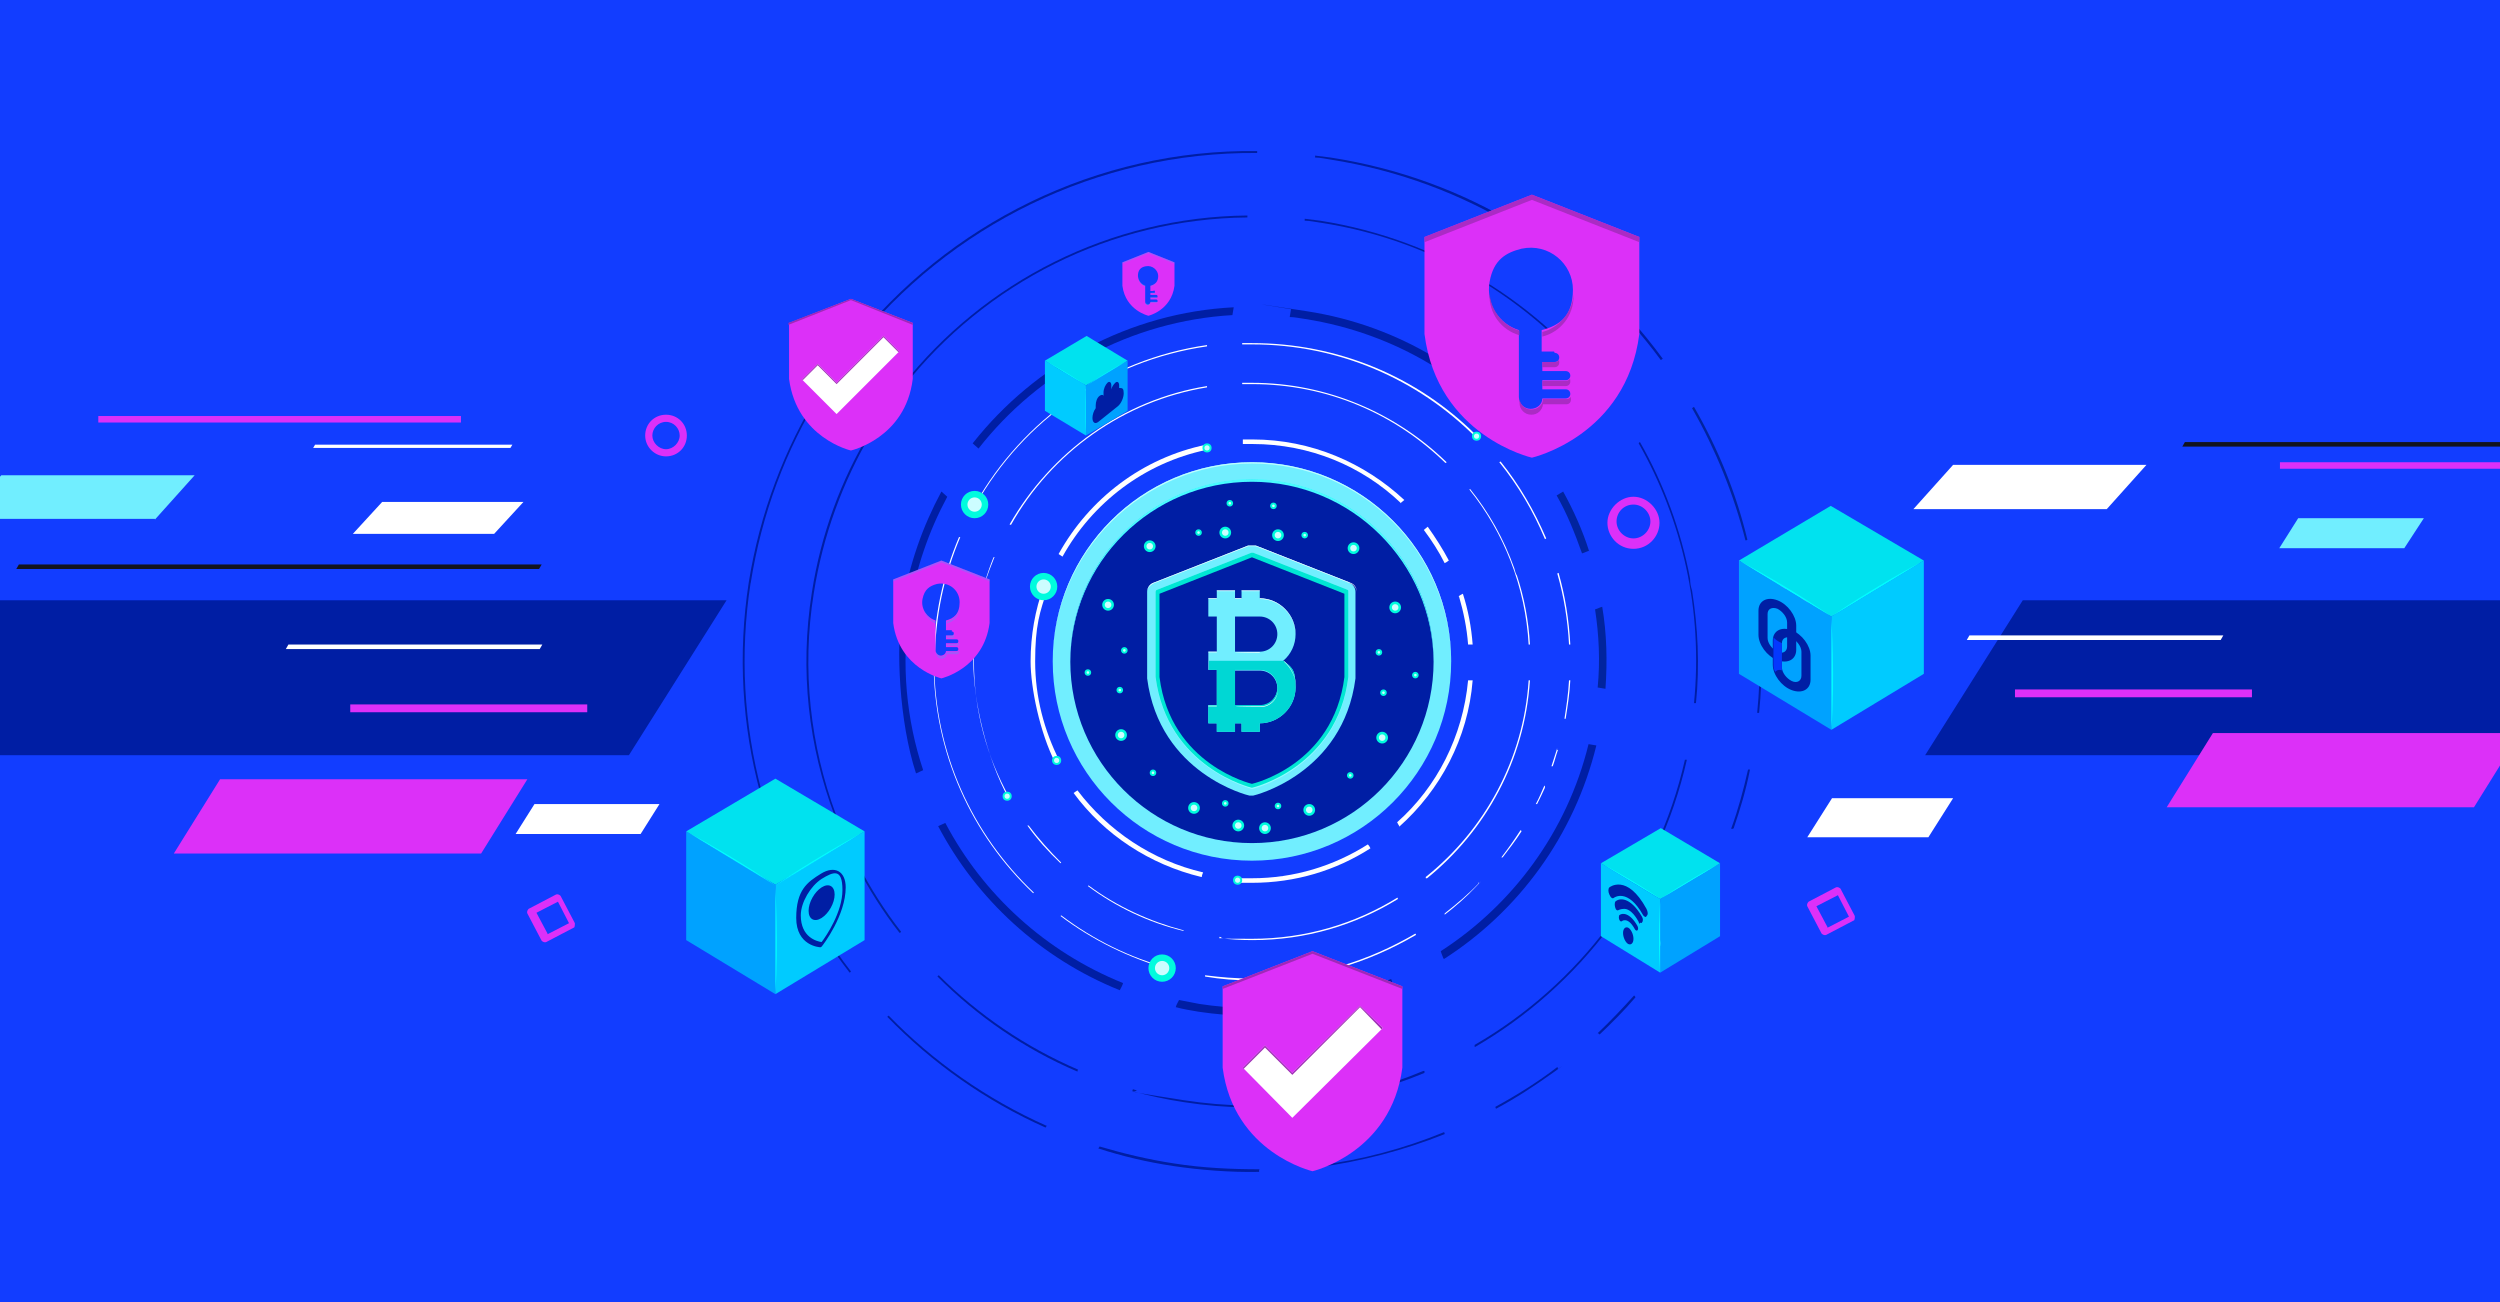 <?xml version="1.0" encoding="UTF-8"?>
<svg id="Warstwa_1" xmlns="http://www.w3.org/2000/svg" version="1.1" viewBox="0 0 384 200">
  <rect x="0" y="0" width="384" height="200" fill="#808080" stroke="none"/>
  <!-- Generator: Adobe Illustrator 29.2.1, SVG Export Plug-In . SVG Version: 2.1.0 Build 116)  -->
  <defs>
    <style>
      .st0 {
        fill: #00a2ff;
      }

      .st1 {
        stroke: #00fcff;
        stroke-miterlimit: 10;
        stroke-width: 0px;
      }

      .st1, .st2 {
        fill: none;
      }

      .st3 {
        fill: #71eeff;
      }

      .st4 {
        fill: #123dff;
      }

      .st5 {
        fill: #fff;
      }

      .st6 {
        fill: #dc30f8;
      }

      .st7 {
        fill: #bffdff;
      }

      .st8 {
        fill: #00d7d4;
      }

      .st9 {
        fill: #ccfdff;
      }

      .st10 {
        fill: #01249e;
      }

      .st11 {
        fill: #00e2ef;
      }

      .st12 {
        fill: #0438ff;
      }

      .st13 {
        fill: #00fbde;
      }

      .st14 {
        fill: #00fcff;
      }

      .st15 {
        fill: #00cbff;
      }

      .st16 {
        fill: #00e6d4;
      }

      .st17 {
        fill: #00c8fc;
        opacity: .3;
      }

      .st18 {
        fill: #92fcff;
      }

      .st19 {
        fill: #9f29b7;
      }

      .st20 {
        fill: #13141e;
      }

      .st21 {
        opacity: .8;
      }

      .st22 {
        fill: #001ea4;
      }

      .st23 {
        fill: #48fcff;
      }
    </style>
  </defs>
  <rect class="st2" x="9.3" y="14.9" width="371.7" height="170.4"/>
  <path class="st4" d="M393.9-5.7H-9.3v211.8h403.1V-5.7Z"/>
  <path class="st22" d="M425.5,92.2h-114.8l-15,23.8h114.8l15-23.8Z"/>
  <path class="st6" d="M70.7,63.9H15.1v1h55.7v-1h-.1Z"/>
  <path class="st6" d="M405.9,71h-55.7v1h55.7v-1Z"/>
  <path class="st5" d="M78.4,68.8h-30.3l.3-.5h30.3l-.3.5Z"/>
  <path class="st6" d="M102.3,70.1c-1.7,0-3.2-1.4-3.2-3.2s1.4-3.2,3.2-3.2,3.2,1.4,3.2,3.2-1.4,3.2-3.2,3.2ZM102.3,64.8c-1.2,0-2.1,1-2.1,2.1s1,2.1,2.1,2.1,2.1-1,2.1-2.1-.9-2.1-2.1-2.1Z"/>
  <path class="st22" d="M111.6,92.2H-34.6l-15,23.8H96.6l15-23.8Z"/>
  <path class="st3" d="M23.8,79.7H-5.9L.2,73h29.7l-6.1,6.8Z"/>
  <path class="st5" d="M75.9,82h-21.7l4.5-4.9h21.7l-4.5,4.9Z"/>
  <path class="st6" d="M90.3,108.2h-36.5v1.2h36.4v-1.2h.1Z"/>
  <path class="st5" d="M44.3,99h39l-.4.7h-39l.4-.7Z"/>
  <path class="st6" d="M284.7,141.4l-4.2,2.2c-.2.1-.5,0-.7-.2l-2.2-4.2c-.1-.2,0-.5.2-.7l4.2-2.2c.2-.1.5,0,.7.2l2.2,4.2c0,.3,0,.7-.2.7ZM280.7,142.5l3.3-1.7-1.7-3.3-3.3,1.7,1.7,3.2h0Z"/>
  <path class="st6" d="M88.1,142.5l-4.2,2.2c-.2.1-.5,0-.7-.2l-2.2-4.2c-.1-.2,0-.5.2-.7l4.2-2.2c.2-.1.5,0,.7.2l2.2,4.2c0,.3,0,.7-.2.7ZM84.1,143.5l3.3-1.7-1.7-3.3-3.3,1.7,1.7,3.2h0Z"/>
  <path class="st6" d="M250.9,84.3c-2.3,0-4-1.9-4-4s1.9-4,4-4,4,1.9,4,4-1.7,4-4,4ZM250.9,77.5c-1.5,0-2.6,1.2-2.6,2.6s1.2,2.6,2.6,2.6,2.6-1.2,2.6-2.6-1.2-2.6-2.6-2.6Z"/>
  <path class="st6" d="M275,94.9c-1.5,0-2.7-1.2-2.7-2.7s1.2-2.7,2.7-2.7,2.7,1.2,2.7,2.7-1.2,2.7-2.7,2.7ZM275,90.3c-1,0-1.7.9-1.7,1.7s.9,1.7,1.7,1.7,1.7-.9,1.7-1.7-.8-1.7-1.7-1.7Z"/>
  <path class="st6" d="M33.8,119.7h47.2l-7.1,11.4H26.7l7.1-11.4Z"/>
  <path class="st6" d="M339.9,112.6h47.2l-7.1,11.4h-47.2l7.1-11.4Z"/>
  <path class="st5" d="M82.1,123.5h19.2l-2.9,4.6h-19.2l2.9-4.6Z"/>
  <path class="st3" d="M353.1,79.6h19.2l-3,4.6h-19.2l2.9-4.6Z"/>
  <path class="st20" d="M82.8,87.4H2.5l.4-.7h80.3l-.4.7Z"/>
  <path class="st5" d="M296.2,128.6h-18.6l3.8-6h18.6l-3.8,6Z"/>
  <path class="st5" d="M323.6,78.2h-29.7l6.1-6.8h29.7l-6.1,6.8Z"/>
  <path class="st6" d="M346,105.9h-36.5v1.2h36.4v-1.2h.1Z"/>
  <path class="st5" d="M302.5,97.6h39l-.4.7h-39l.4-.7Z"/>
  <path class="st20" d="M415.5,68.6h-80.3l.4-.7h80.3l-.4.7Z"/>
  <g>
    <circle class="st3" cx="192.3" cy="101.6" r="30.6"/>
    <path class="st7" d="M192.3,71.2c16.9,0,30.5,13.6,30.6,30.5,0,0,0,0,0-.1,0-16.9-13.7-30.6-30.6-30.6s-30.6,13.7-30.6,30.6,0,0,0,.1c0-16.8,13.8-30.5,30.6-30.5Z"/>
    <circle class="st22" cx="192.3" cy="101.6" r="27.9"/>
    <path class="st23" d="M192.3,74c15.3,0,27.8,12.4,27.9,27.7,0,0,0-.1,0-.2,0-15.4-12.5-27.9-27.9-27.9s-27.9,12.5-27.9,27.9,0,.1,0,.2c0-15.3,12.5-27.7,27.9-27.7Z"/>
    <g>
      <polyline class="st1" points="195.6 77.7 196.3 82.2 200.7 82.2 207.9 84.2 214.3 93.3 211.8 100.2 217.4 103.9 212.5 106.7 212.3 113.3 207.4 119.1 201.1 124.4 194.3 127.2 196.3 124"/>
      <polyline class="st1" points="201.1 124.4 207.2 127.2 207.4 119.3 215.7 118.6 212.3 113.3 205.2 103.9 212.5 106.7 211.8 100.5 207.9 84.2 202.1 89.9 200.4 82.2 204 74.8 195.8 77.7 211.6 80.5 214.3 93.3 217.7 103.7 220.2 112 201.1 107.1 196.3 123.8 201.6 128.5 212 124 196.8 116.5 203.8 110.7 206.5 115.6"/>
      <g>
        <g>
          <circle class="st1" cx="214.3" cy="93.3" r="1.4"/>
          <circle class="st13" cx="214.3" cy="93.3" r=".9"/>
          <circle class="st9" cx="214.3" cy="93.3" r=".5"/>
        </g>
        <g>
          <circle class="st1" cx="212.3" cy="113.3" r="1.4"/>
          <circle class="st13" cx="212.3" cy="113.3" r=".9"/>
          <circle class="st9" cx="212.3" cy="113.3" r=".5"/>
        </g>
        <g>
          <circle class="st1" cx="207.9" cy="84.2" r="1.4"/>
          <circle class="st13" cx="207.9" cy="84.2" r=".9"/>
          <circle class="st9" cx="207.9" cy="84.2" r=".5"/>
        </g>
        <g>
          <circle class="st1" cx="196.3" cy="82.2" r="1.4"/>
          <circle class="st13" cx="196.3" cy="82.2" r=".9"/>
          <circle class="st9" cx="196.3" cy="82.2" r=".5"/>
        </g>
        <g>
          <circle class="st1" cx="201.1" cy="124.4" r="1.4"/>
          <circle class="st13" cx="201.1" cy="124.4" r=".9"/>
          <circle class="st9" cx="201.1" cy="124.4" r=".5"/>
        </g>
        <g>
          <circle class="st1" cx="194.3" cy="127.2" r="1.4"/>
          <circle class="st13" cx="194.3" cy="127.2" r=".9"/>
          <circle class="st9" cx="194.3" cy="127.2" r=".5"/>
        </g>
        <g>
          <circle class="st1" cx="212.5" cy="106.4" r=".7"/>
          <circle class="st13" cx="212.5" cy="106.4" r=".5"/>
          <circle class="st9" cx="212.5" cy="106.4" r=".2"/>
        </g>
        <g>
          <circle class="st1" cx="217.4" cy="103.7" r=".7"/>
          <circle class="st13" cx="217.4" cy="103.7" r=".5"/>
          <circle class="st9" cx="217.4" cy="103.7" r=".2"/>
        </g>
        <g>
          <circle class="st1" cx="200.4" cy="82.2" r=".7"/>
          <circle class="st13" cx="200.4" cy="82.2" r=".5"/>
          <circle class="st9" cx="200.4" cy="82.2" r=".2"/>
        </g>
        <g>
          <circle class="st1" cx="195.6" cy="77.7" r=".7"/>
          <circle class="st13" cx="195.6" cy="77.7" r=".5"/>
          <circle class="st9" cx="195.6" cy="77.7" r=".2"/>
        </g>
        <g>
          <circle class="st1" cx="211.8" cy="100.2" r=".7"/>
          <circle class="st13" cx="211.8" cy="100.2" r=".5"/>
          <circle class="st9" cx="211.8" cy="100.2" r=".2"/>
        </g>
        <g>
          <circle class="st1" cx="207.4" cy="119.1" r=".7"/>
          <circle class="st13" cx="207.4" cy="119.1" r=".5"/>
          <circle class="st9" cx="207.4" cy="119.1" r=".2"/>
        </g>
        <g>
          <circle class="st1" cx="196.3" cy="123.8" r=".7"/>
          <circle class="st13" cx="196.3" cy="123.8" r=".5"/>
          <circle class="st9" cx="196.3" cy="123.8" r=".2"/>
        </g>
      </g>
    </g>
    <g>
      <polyline class="st1" points="188.9 77.3 188.2 81.8 183.8 81.8 176.6 83.9 170.2 92.9 172.7 99.9 167.1 103.5 172 106.3 172.2 112.9 177.1 118.7 183.4 124.1 190.2 126.8 188.2 123.6"/>
      <polyline class="st1" points="183.4 124.1 177.3 126.8 177.1 119 168.8 118.3 172.2 112.9 179.3 103.5 172 106.3 172.7 100.1 176.6 83.9 182.4 89.6 184.1 81.8 180.5 74.4 188.7 77.3 172.9 80.1 170.2 92.9 166.8 103.3 164.3 111.6 183.4 106.8 188.2 123.4 182.9 128.1 172.5 123.6 187.7 116.1 180.7 110.3 178 115.2"/>
      <g>
        <g>
          <circle class="st1" cx="170.2" cy="92.9" r="1.4"/>
          <circle class="st13" cx="170.2" cy="92.9" r=".9"/>
          <circle class="st9" cx="170.2" cy="92.9" r=".5"/>
        </g>
        <g>
          <circle class="st1" cx="172.2" cy="112.9" r="1.4"/>
          <circle class="st13" cx="172.2" cy="112.9" r=".9"/>
          <circle class="st9" cx="172.2" cy="112.9" r=".5"/>
        </g>
        <g>
          <circle class="st1" cx="176.6" cy="83.9" r="1.4"/>
          <circle class="st13" cx="176.6" cy="83.9" r=".9"/>
          <circle class="st9" cx="176.6" cy="83.9" r=".5"/>
        </g>
        <g>
          <circle class="st1" cx="188.2" cy="81.8" r="1.4"/>
          <circle class="st13" cx="188.2" cy="81.8" r=".9"/>
          <circle class="st9" cx="188.2" cy="81.8" r=".5"/>
        </g>
        <g>
          <circle class="st1" cx="183.4" cy="124.1" r="1.4"/>
          <circle class="st13" cx="183.4" cy="124.1" r=".9"/>
          <circle class="st9" cx="183.4" cy="124.1" r=".5"/>
        </g>
        <g>
          <circle class="st1" cx="190.2" cy="126.8" r="1.4"/>
          <circle class="st13" cx="190.2" cy="126.8" r=".9"/>
          <circle class="st9" cx="190.2" cy="126.8" r=".5"/>
        </g>
        <g>
          <circle class="st1" cx="172" cy="106" r=".7"/>
          <circle class="st13" cx="172" cy="106" r=".5"/>
          <circle class="st9" cx="172" cy="106" r=".2"/>
        </g>
        <g>
          <circle class="st1" cx="167.1" cy="103.3" r=".7"/>
          <circle class="st13" cx="167.1" cy="103.3" r=".5"/>
          <circle class="st9" cx="167.1" cy="103.3" r=".2"/>
        </g>
        <g>
          <circle class="st1" cx="184.1" cy="81.8" r=".7"/>
          <circle class="st13" cx="184.1" cy="81.8" r=".5"/>
          <circle class="st9" cx="184.1" cy="81.8" r=".2"/>
        </g>
        <g>
          <circle class="st1" cx="188.9" cy="77.3" r=".7"/>
          <circle class="st13" cx="188.9" cy="77.3" r=".5"/>
          <circle class="st9" cx="188.9" cy="77.3" r=".2"/>
        </g>
        <g>
          <circle class="st1" cx="172.7" cy="99.9" r=".7"/>
          <circle class="st13" cx="172.7" cy="99.9" r=".5"/>
          <circle class="st9" cx="172.7" cy="99.9" r=".2"/>
        </g>
        <g>
          <circle class="st1" cx="177.1" cy="118.7" r=".7"/>
          <circle class="st13" cx="177.1" cy="118.7" r=".5"/>
          <circle class="st9" cx="177.1" cy="118.7" r=".2"/>
        </g>
        <g>
          <circle class="st1" cx="188.2" cy="123.4" r=".7"/>
          <circle class="st13" cx="188.2" cy="123.4" r=".5"/>
          <circle class="st9" cx="188.2" cy="123.4" r=".2"/>
        </g>
      </g>
    </g>
    <g>
      <g>
        <path class="st3" d="M207.4,89.5l-14.5-5.7s0,0,0,0c0,0-.1,0-.2,0,0,0-.1,0-.2,0,0,0-.1,0-.2,0s-.1,0-.2,0c0,0-.1,0-.2,0,0,0-.1,0-.2,0,0,0,0,0,0,0l-14.5,5.7c-.6.2-1,.8-1,1.4v13.1c0,0,0,.1,0,.2,1.9,14.7,15.6,18,15.7,18,0,0,0,0,0,0,0,0,.2,0,.3,0s.2,0,.3,0c0,0,0,0,0,0,.1,0,13.8-3.3,15.7-18,0,0,0-.1,0-.2v-13.1c0-.6-.4-1.2-1-1.4Z"/>
        <path class="st18" d="M207,90.6l-14.5-5.7c0,0-.2,0-.3,0l-14.5,5.7c-.1,0-.2.2-.2.3v13.2s0,0,0,0c1.8,13.9,14.7,17,14.8,17.1,0,0,0,0,0,0s0,0,0,0c.1,0,13.1-3.1,14.8-17.1,0,0,0,0,0,0v-13.2c0-.2,0-.3-.2-.3Z"/>
        <path class="st16" d="M207,90.6l-14.5-5.7c0,0-.2,0-.3,0l-14.5,5.7c-.1,0-.2.2-.2.3v13.1s0,0,0,0c1.8,13.9,14.7,17,14.8,17,0,0,0,0,0,0s0,0,0,0c.1,0,13.1-3.1,14.8-17,0,0,0,0,0,0v-13.1c0-.2,0-.3-.2-.3Z"/>
        <path class="st5" d="M207.4,89.5l-14.5-5.7s0,0,0,0c0,0-.1,0-.2,0,0,0-.1,0-.2,0,0,0-.1,0-.2,0s-.1,0-.2,0c0,0-.1,0-.2,0,0,0-.1,0-.2,0,0,0,0,0,0,0l-14.5,5.7c-.6.2-1,.8-1,1.4h0c0-.5.4-1,1-1.3l14.5-5.7s0,0,0,0c0,0,.1,0,.2,0,0,0,.1,0,.2,0,0,0,.1,0,.2,0s.1,0,.2,0c0,0,.1,0,.2,0,0,0,.1,0,.2,0,0,0,0,0,0,0l14.5,5.7c.6.2,1,.8,1,1.4h0c0-.8-.4-1.3-1-1.5Z"/>
        <path class="st22" d="M192.3,85.6l-14.2,5.6v12.8c1.7,13.5,14.2,16.4,14.2,16.4,0,0,12.5-2.8,14.2-16.4v-12.8l-14.2-5.6Z"/>
      </g>
      <path class="st3" d="M197.1,101.5c1.2-1,1.9-2.5,1.9-4.1,0-3-2.5-5.5-5.5-5.5h0v-1.2h-2.8v1.2h-1v-1.2h-2.8v1.2h-1.3v2.8h1.3v5.4h-1.3v2.8h0c0,0,1.3,0,1.3,0v5.4h-1.3v2.8h1.3v1.3h2.8v-1.3h1v1.3h2.8v-1.3h0c3,0,5.5-2.5,5.5-5.5s-.7-3.1-1.9-4.1ZM189.7,94.7h3.8c1.5,0,2.7,1.2,2.7,2.7s-1.2,2.7-2.7,2.7h-3.8v-5.4ZM193.5,108.4h-3.8v-5.4h3.8c1.5,0,2.7,1.2,2.7,2.7s-1.2,2.7-2.7,2.7Z"/>
      <path class="st8" d="M185.6,102.9h0c0,0,1.3,0,1.3,0v5.4h-1.3v2.8h1.3v1.3h2.8v-1.3h1v1.3h2.8v-1.3h0c3,0,5.5-2.5,5.5-5.5s-.7-3.1-1.8-4.1h-11.5v1.3ZM189.7,102.9h3.8c1.5,0,2.7,1.2,2.7,2.7s-1.2,2.7-2.7,2.7h-3.8v-5.4Z"/>
      <g>
        <path class="st5" d="M193.5,100.2c1.5,0,2.7-1.2,2.7-2.7s0,0,0,0c0,1.5-1.2,2.7-2.7,2.7h-3.8c0,.1,3.8.1,3.8.1Z"/>
        <rect class="st5" x="189.7" y="91.9" width="1" height=".1"/>
        <path class="st5" d="M193.5,92h0c3,0,5.4,2.4,5.5,5.4,0,0,0,0,0,0,0-3-2.5-5.5-5.5-5.5h0Z"/>
        <path class="st5" d="M196.3,105.8s0,0,0,0c0,1.5-1.2,2.7-2.7,2.7h-3.8c0,.1,3.8.1,3.8.1,1.5,0,2.7-1.2,2.7-2.7Z"/>
        <rect class="st5" x="190.7" y="90.7" width="2.8" height=".1"/>
        <rect class="st5" x="186.9" y="90.7" width="2.8" height=".1"/>
        <path class="st5" d="M197.2,101.6s0,0,0,0c1.1,1,1.9,2.5,1.9,4.1,0,0,0,0,0,0,0-1.6-.7-3.1-1.8-4.1Z"/>
        <rect class="st5" x="185.6" y="108.4" width="1.3" height=".1"/>
        <polygon class="st5" points="186.9 100.1 185.6 100.1 185.6 100.2 185.6 100.2 186.9 100.2 186.9 100.1"/>
        <rect class="st5" x="185.6" y="91.9" width="1.3" height=".1"/>
      </g>
    </g>
  </g>
  <g>
    <g>
      <g>
        <path class="st5" d="M215.1,77.3c.2-.2.4-.3.6-.5-6.1-5.7-14.3-9.3-23.3-9.3s-1,0-1.5,0v.7c.5,0,1,0,1.5,0,8.8,0,16.8,3.4,22.7,9Z"/>
        <path class="st5" d="M222.6,86.2c-1-1.9-2.1-3.6-3.3-5.3-.2.2-.4.3-.6.5,1.2,1.6,2.3,3.3,3.2,5.1.2-.1.4-.2.6-.4Z"/>
        <path class="st5" d="M224.1,91.6c.7,2.4,1.2,4.8,1.4,7.4h.7c-.2-2.7-.7-5.3-1.5-7.8-.2.1-.4.2-.7.4Z"/>
        <path class="st5" d="M160.9,90.5c-.2-.1-.4-.3-.6-.4-1.3,3.6-2,7.5-2,11.5s1.4,10.9,3.8,15.6c.2-.1.4-.3.6-.4-2.3-4.6-3.7-9.7-3.7-15.2s.7-7.6,1.9-11.1Z"/>
        <path class="st5" d="M162.6,85.1c.2.1.4.3.6.4,4.6-8.3,12.6-14.4,22.1-16.4v-.8c-9.8,2-18,8.3-22.7,16.8Z"/>
        <path class="st5" d="M184.6,134.7c0-.2.1-.5.2-.7-7.8-1.8-14.6-6.4-19.3-12.6-.2.1-.4.3-.6.4,4.7,6.4,11.7,11,19.6,12.9Z"/>
        <path class="st5" d="M210.1,129.7c-5.2,3.3-11.3,5.2-17.8,5.2s-1.3,0-2,0c0,.2-.2.5-.2.7.7,0,1.5,0,2.2,0,6.7,0,12.9-1.9,18.2-5.3-.1-.2-.2-.4-.4-.6Z"/>
        <path class="st5" d="M214.9,127c6.3-5.6,10.6-13.6,11.3-22.5h-.7c-.8,8.6-4.8,16.4-10.9,21.8.1.2.2.4.4.7Z"/>
      </g>
      <g>
        <path class="st5" d="M222.1,71.1s0,0,.1-.1c-7.7-7.5-18.3-12.2-29.9-12.2s-1,0-1.5,0v.2c.5,0,1,0,1.5,0,11.6,0,22,4.6,29.7,12.1Z"/>
        <path class="st5" d="M232.6,87.3c-1.6-4.5-3.9-8.6-6.8-12.2,0,0,0,0-.1.1,5.3,6.6,8.6,14.9,9.1,23.8h.2c-.2-3.7-.9-7.3-2-10.6-.2-.3-.3-.7-.4-1.1Z"/>
        <path class="st5" d="M155.1,80.6c0,0,.1,0,.2,0,6.2-11,17.2-19,30.1-21.1v-.2c-13,2.1-24,10.2-30.3,21.2Z"/>
        <path class="st5" d="M152.8,85.6c0,0-.1,0-.2,0-2,5-3.1,10.4-3.1,16.1s2,14.7,5.4,20.9c0,0,0-.1.1-.2-3.4-6.1-5.4-13.2-5.4-20.7s1.1-11,3.1-16Z"/>
        <path class="st5" d="M219.2,134.9c9-7.3,15-18.1,15.8-30.4h-.2c-.8,12.2-6.8,23-15.8,30.2,0,0,0,.1,0,.2Z"/>
        <path class="st5" d="M181.8,142.9c-5.3-1.4-10.3-3.7-14.6-6.9,0,0,0,0-.1.1,4.3,3.2,9.3,5.6,14.7,6.9,0,0,0-.1,0-.2Z"/>
        <path class="st5" d="M214.6,137.9c-6.5,4-14.1,6.3-22.3,6.3s-3.4-.1-5-.3c0,0,0,.1,0,.2,1.7.2,3.4.3,5.1.3,8.2,0,15.8-2.3,22.3-6.3,0,0,0-.1,0-.2Z"/>
        <path class="st5" d="M162.9,132.6s0,0,.1-.1c-1.8-1.8-3.5-3.7-5-5.7,0,0-.1,0-.2,0,1.5,2.1,3.2,4,5.1,5.8Z"/>
      </g>
      <g>
        <path class="st5" d="M226.6,67c0,0,.1,0,.2-.1-9.2-9.2-21.5-14.2-34.5-14.2s-1,0-1.5,0v.2c.5,0,1,0,1.5,0,13.4,0,25.5,5.4,34.3,14.2Z"/>
        <path class="st5" d="M239.2,88.1c1,3.5,1.6,7.1,1.8,10.9h.2c-.2-3.8-.8-7.5-1.8-11,0,0-.1,0-.2.1Z"/>
        <path class="st5" d="M237.5,82.7c-1.8-4.2-4.1-8.2-7-11.8,0,0-.1,0-.2.1,2.9,3.6,5.2,7.5,7,11.8,0,0,.1,0,.2-.1Z"/>
        <path class="st5" d="M143.6,101.6c0-6.8,1.4-13.2,3.9-19.1,0,0-.1,0-.2,0-2.5,5.9-3.9,12.4-3.9,19.2,0,14,5.9,26.6,15.3,35.5,0,0,0,0,.1-.1-9.4-8.9-15.3-21.5-15.3-35.4Z"/>
        <path class="st5" d="M149.7,77.5c0,0,.1,0,.2,0,7.3-12.9,20.2-22.1,35.5-24.3v-.2c-15.3,2.2-28.3,11.5-35.6,24.4Z"/>
        <path class="st5" d="M233.5,127.6c-.9,1.4-1.9,2.8-2.9,4.1,0,0,.1,0,.2,0,1-1.3,2-2.6,2.9-4,0,0,0-.1-.1-.2Z"/>
        <path class="st5" d="M240.5,110.3c.3-1.9.6-3.8.7-5.8h-.2c-.1,2-.4,4-.7,5.9,0,0,.1,0,.2,0Z"/>
        <path class="st5" d="M239.2,114.9c-.3.9-.6,1.9-.9,2.8,0,0,.1,0,.2,0,0,0,0,0,0,0,.3-.8.5-1.7.8-2.5,0,0-.1,0-.2-.1Z"/>
        <path class="st5" d="M237.2,120.7c-.4.9-.8,1.9-1.3,2.8,0,0,.2,0,.2,0,.4-.8.8-1.6,1.2-2.5,0-.1,0-.2,0-.3Z"/>
        <path class="st5" d="M227.2,135.6c-1.6,1.7-3.4,3.2-5.3,4.7,0,0,0,.1,0,.2,1.7-1.3,3.3-2.7,4.8-4.3s.3-.3.4-.4c0,0,0-.1-.1-.2Z"/>
        <path class="st5" d="M206,148.6c4.1-1.2,7.9-2.9,11.5-5,0,0,0-.1-.1-.2-3.6,2.1-7.4,3.8-11.5,5,0,0,0,.1,0,.2Z"/>
        <path class="st5" d="M200.6,149.6c-2.7.5-5.4.7-8.2.7s-4.9-.2-7.3-.5c0,0,0,.1,0,.2,2.4.4,4.8.6,7.3.6s5.6-.2,8.3-.7c0,0,0-.1,0-.2Z"/>
        <path class="st5" d="M179.6,148.7c-6.1-1.6-11.7-4.4-16.6-8.1,0,0,0,0-.1.1,4.9,3.7,10.6,6.5,16.7,8.2,0,0,0-.1,0-.2Z"/>
      </g>
    </g>
    <g>
      <g>
        <path class="st22" d="M234.3,68.8c.3-.2.7-.4,1-.6-8.2-10.6-20.3-18.2-34.6-20.4s-1.6-.2-2.4-.3l-.2,1.2c.8,0,1.6.2,2.4.3,13.9,2.2,25.7,9.5,33.7,19.8Z"/>
        <path class="st10" d="M244.1,84.7c-1-3.2-2.4-6.3-4-9.2-.3.2-.7.4-1,.6,1.6,2.8,2.8,5.8,3.9,8.9.4-.1.7-.3,1.1-.4Z"/>
        <path class="st10" d="M245,93.6c.6,3.9.8,8,.4,12l1.2.2c.3-4.3.2-8.5-.5-12.6-.4.1-.7.3-1.1.4Z"/>
        <path class="st22" d="M145.5,76.3c-.3-.3-.6-.5-.9-.8-2.9,5.4-5,11.3-6,17.7s-.5,17.6,2.1,25.6c.4-.2.7-.3,1.1-.5-2.6-7.8-3.4-16.3-2.1-24.9,1-6.2,3-11.9,5.8-17.1Z"/>
        <path class="st22" d="M149.4,68.1c.3.3.6.5.9.8,9.3-11.9,23.5-19.6,39-20.5l.2-1.2c-15.9.8-30.5,8.7-40.1,20.9Z"/>
        <path class="st22" d="M172,152.1c.2-.4.4-.7.5-1.1-11.9-4.8-21.5-13.6-27.3-24.6-.4.2-.7.3-1.1.5,5.9,11.2,15.7,20.3,27.9,25.2Z"/>
        <path class="st22" d="M213.6,150.4c-9,3.9-19.1,5.4-29.4,3.8-1-.2-2.1-.4-3.1-.6-.2.4-.4.7-.5,1.1,1.1.3,2.3.5,3.5.7,10.6,1.6,20.9.1,30-3.9-.1-.4-.3-.7-.4-1.1Z"/>
        <path class="st22" d="M221.8,147.3c11.4-7.3,20-18.9,23.4-32.8l-1.2-.2c-3.3,13.5-11.7,24.7-22.7,31.8.1.4.3.8.4,1.1Z"/>
      </g>
      <g>
        <path class="st22" d="M246.8,60.7c0,0,.2-.1.2-.2-10.3-13.8-25.9-23.7-44.2-26.6-.8-.1-1.6-.2-2.4-.3v.3c.8,0,1.6.2,2.4.3,18.3,2.8,33.7,12.7,44,26.5Z"/>
        <path class="st22" d="M259.6,88.9c-1.4-7.4-4-14.5-7.7-21,0,0-.2.1-.2.2,6.7,11.8,9.9,25.6,8.5,39.9h.3c.6-5.8.3-11.6-.6-17.3-.2-.6-.3-1.2-.3-1.8Z"/>
        <path class="st22" d="M138.6,59.2c0,0,.2.1.2.2,12.5-15.9,31.8-25.8,52.8-26v-.3c-21,.2-40.4,10.1-53,26.1Z"/>
        <path class="st22" d="M133.8,66.6c0,0-.2-.1-.2-.2-4.4,7.3-7.5,15.6-8.9,24.6-1.9,12-.5,23.7,3.5,34.3,0,0,.2-.2.2-.2-3.9-10.5-5.3-22.2-3.4-34,1.4-8.9,4.5-17.2,8.8-24.5Z"/>
        <path class="st22" d="M226.6,160.8c16-9.3,28.2-25,32.5-44.1h-.3c-4.3,19-16.4,34.6-32.3,43.8,0,0,0,.2,0,.3Z"/>
        <path class="st22" d="M165.6,164.3c-8.1-3.5-15.3-8.4-21.4-14.5,0,0-.2.1-.2.2,6.1,6.1,13.3,11.1,21.5,14.6,0,0,0-.2.1-.3Z"/>
        <path class="st22" d="M218.6,164.5c-11.2,4.7-23.8,6.5-36.7,4.5s-5.3-1-7.9-1.7c0,0,0,.2-.1.3,2.6.7,5.3,1.3,8,1.7,12.9,2,25.6.2,36.9-4.5,0,0,0-.2,0-.3Z"/>
        <path class="st10" d="M138.2,143.3c0,0,.2-.1.2-.2-2.5-3.2-4.7-6.7-6.6-10.3-.1,0-.2,0-.3,0,1.9,3.7,4.1,7.2,6.6,10.4Z"/>
      </g>
      <g>
        <path class="st22" d="M255.1,55.3c0,0,.2-.1.3-.2-12.3-16.8-30.4-27.7-51-30.9-.8-.1-1.6-.2-2.4-.3v.3c.8,0,1.6.2,2.3.3,21.1,3.3,39,14.8,50.8,30.8Z"/>
        <path class="st22" d="M269.7,91.8c.7,5.8.8,11.7.2,17.7h.3c.6-6,.5-12-.2-17.8-.1,0-.2,0-.3.1Z"/>
        <path class="st10" d="M268.4,82.9c-1.7-7.1-4.5-14-8.2-20.4,0,0-.2.1-.3.2,3.6,6.3,6.4,13.2,8.2,20.3.1,0,.2,0,.3-.1Z"/>
        <path class="st22" d="M115.3,89.6c1.7-10.7,5.4-20.5,10.8-29.2,0,0-.2-.1-.2-.2-5.4,8.7-9.2,18.6-10.9,29.3-3.4,22.1,2.8,43.5,15.5,59.9,0,0,.2-.1.2-.2-12.7-16.4-18.8-37.7-15.4-59.7Z"/>
        <path class="st22" d="M130.9,53c0,0,.2.1.2.2,14.7-18.5,37.4-29.9,62-29.7v-.3c-24.6-.3-47.5,11.2-62.2,29.8Z"/>
        <path class="st22" d="M251,152.9c-1.8,2-3.7,4-5.6,5.8.1,0,.2.1.3.2,1.9-1.8,3.8-3.7,5.5-5.7,0-.1-.1-.2-.2-.3Z"/>
        <path class="st22" d="M266.3,127.2c1-2.9,1.9-5.9,2.5-9h-.3c-.7,3.1-1.5,6.1-2.6,9.1.1,0,.2,0,.3,0Z"/>
        <path class="st22" d="M263.2,134.3c-.7,1.4-1.3,2.8-2.1,4.2.1,0,.2,0,.3-.1,0,0,0,0,.1,0,.7-1.2,1.3-2.5,1.8-3.7,0,0-.2-.2-.2-.3Z"/>
        <path class="st22" d="M258.5,142.8c-.9,1.4-1.8,2.7-2.7,4.1.1,0,.2,0,.4,0,.8-1.2,1.7-2.4,2.4-3.6,0-.2,0-.3,0-.5Z"/>
        <path class="st22" d="M239.2,163.9c-3,2.3-6.2,4.3-9.5,6.1,0,.1,0,.2.1.3,3-1.6,5.9-3.5,8.7-5.5s.5-.4.8-.6c0-.1,0-.2-.1-.3Z"/>
        <path class="st22" d="M202.4,179.3c6.7-.9,13.2-2.6,19.5-5.1,0-.1,0-.2-.1-.3-6.1,2.5-12.7,4.3-19.4,5.1,0,.1,0,.2,0,.3Z"/>
        <path class="st22" d="M193.5,179.6c-4.3,0-8.8-.2-13.2-.9-3.9-.6-7.7-1.5-11.4-2.6,0,0-.1.2-.2.3,3.7,1.2,7.5,2.1,11.5,2.7s8.8,1,13.2.9c0-.1,0-.2,0-.3Z"/>
        <path class="st22" d="M160.7,172.9c-9.2-4.1-17.4-9.9-24.2-16.9,0,0-.2.1-.2.2,6.9,7.1,15.1,12.9,24.3,17,0,0,.1-.2.2-.3Z"/>
      </g>
    </g>
    <g>
      <circle class="st1" cx="178.5" cy="148.7" r="3"/>
      <circle class="st13" cx="178.5" cy="148.7" r="2.1"/>
      <circle class="st9" cx="178.5" cy="148.7" r="1.1"/>
    </g>
  </g>
  <g>
    <circle class="st1" cx="160.3" cy="90.1" r="3"/>
    <circle class="st13" cx="160.3" cy="90.1" r="2.1"/>
    <circle class="st9" cx="160.3" cy="90.1" r="1.1"/>
  </g>
  <g>
    <circle class="st1" cx="149.7" cy="77.5" r="3"/>
    <circle class="st13" cx="149.7" cy="77.5" r="2.1"/>
    <circle class="st9" cx="149.7" cy="77.5" r="1.1"/>
  </g>
  <g>
    <circle class="st1" cx="254.8" cy="144.9" r=".7"/>
    <circle class="st13" cx="254.8" cy="144.9" r=".5"/>
    <circle class="st9" cx="254.8" cy="144.9" r=".3"/>
  </g>
  <g>
    <circle class="st1" cx="185.4" cy="68.8" r="1.1"/>
    <circle class="st13" cx="185.4" cy="68.8" r=".7"/>
    <circle class="st9" cx="185.4" cy="68.8" r=".4"/>
  </g>
  <g>
    <circle class="st1" cx="226.8" cy="67" r="1.1"/>
    <circle class="st13" cx="226.8" cy="67" r=".7"/>
    <circle class="st9" cx="226.8" cy="67" r=".4"/>
  </g>
  <g>
    <circle class="st1" cx="162.3" cy="116.8" r="1.1"/>
    <circle class="st13" cx="162.3" cy="116.8" r=".7"/>
    <circle class="st9" cx="162.3" cy="116.8" r=".4"/>
  </g>
  <g>
    <circle class="st1" cx="154.7" cy="122.3" r="1.1"/>
    <circle class="st13" cx="154.7" cy="122.3" r=".7"/>
    <circle class="st9" cx="154.7" cy="122.3" r=".4"/>
  </g>
  <g>
    <circle class="st1" cx="190.1" cy="135.2" r="1.1"/>
    <circle class="st13" cx="190.1" cy="135.2" r=".7"/>
    <circle class="st9" cx="190.1" cy="135.2" r=".4"/>
  </g>
  <g>
    <path class="st6" d="M144.6,86.1l-7.4,2.9v6.7c.9,7,7.4,8.5,7.4,8.5,0,0,6.5-1.5,7.4-8.5v-6.7l-7.4-2.9ZM146.2,97c.2,0,.3.1.3.3s-.1.3-.3.3h-.9v.6h1.6c.2,0,.3.1.3.3s-.1.3-.3.3h-1.6v.6h1.6c.2,0,.3.1.3.3s-.1.3-.3.3h-1.6c0,.4-.4.7-.8.7s-.8-.4-.8-.8v-4.6c-1.3-.4-2.3-1.8-2-3.3s1.1-2,2.2-2.3c1.9-.4,3.5,1,3.5,2.8s-.9,2.5-2.1,2.8v1.5h.9Z"/>
    <g class="st21">
      <path class="st17" d="M147,98.9h-1.6v.3h1.6c.2,0,.3-.1.3-.3s0-.1,0-.2c0,0-.2.1-.3.1Z"/>
      <path class="st17" d="M145.4,98h.9c.2,0,.3-.1.3-.3s0-.1,0-.2c0,0-.2.1-.3.1h-.9v.3Z"/>
      <path class="st17" d="M145.4,95.5v.3c1.2-.3,2.1-1.4,2.1-2.8s0,0,0-.1c0,1.2-1,2.3-2.1,2.6Z"/>
      <path class="st17" d="M143.8,95.8v-.3c-1.1-.3-2-1.4-2-2.6,0,1.4.8,2.5,2,2.9Z"/>
      <polygon class="st17" points="144.6 86.1 137.2 89 137.2 89.3 144.6 86.4 152 89.3 152 89 144.6 86.1"/>
      <path class="st17" d="M143.8,100.4c0,.4.4.8.8.8s.8-.3.8-.7h1.6c.2,0,.3-.1.3-.3s0-.1,0-.2c0,0-.2.1-.3.1h-1.6c0,.4-.4.7-.8.7s-.8-.4-.8-.8v.3Z"/>
    </g>
  </g>
  <g>
    <polygon class="st11" points="295.5 86.1 281.3 94.7 267.1 86.1 281.2 77.7 295.5 86.1"/>
    <polygon class="st0" points="281.3 112.1 267.1 103.5 267.1 86.1 281.3 94.7 281.3 112.1"/>
    <g>
      <path class="st22" d="M275.2,106c-1.6-.6-2.9-2.4-2.9-3.9v-3.7c0-1.5,1.3-2.2,2.9-1.6s2.9,2.4,2.9,3.9v3.7c0,1.5-1.3,2.2-2.9,1.6ZM275.2,98c-.8-.3-1.5,0-1.5.8v3.7c0,.8.7,1.7,1.5,2.1s1.5,0,1.5-.8v-3.7c0-.8-.7-1.7-1.5-2.1Z"/>
      <path class="st22" d="M273,101.4c-1.6-.6-2.9-2.4-2.9-3.9v-3.7c0-1.5,1.3-2.2,2.9-1.6s2.9,2.4,2.9,3.9v3.7c0,1.5-1.3,2.2-2.9,1.6ZM273,93.5c-.8-.3-1.5,0-1.5.8v3.7c0,.8.7,1.7,1.5,2.1s1.5,0,1.5-.8v-3.7c0-.8-.7-1.7-1.5-2.1Z"/>
      <path class="st12" d="M273.7,103s0,0,0,0c0-.2,0-.3,0-.5v-3.7s0,0,0,0c-.4-.2-.8-.4-1.1-.7,0,0-.1-.1-.2-.2,0,.1,0,.3,0,.4v3.7c0,.4,0,.8.3,1.2.2-.3.6-.4,1.1-.2Z"/>
    </g>
    <polygon class="st15" points="281.3 112.1 295.5 103.5 295.5 86.1 281.3 94.7 281.3 112.1"/>
    <path class="st14" d="M281.3,112.1v-17s.6,9,0,17Z"/>
    <path class="st14" d="M295.5,86.1l-14.2,8.6s5.7-4.1,14.2-8.6Z"/>
    <path class="st14" d="M267.1,86.1l14.2,8.6s-5.7-4.1-14.2-8.6Z"/>
  </g>
  <g>
    <polygon class="st11" points="132.8 127.7 119.1 135.9 105.4 127.7 119.1 119.6 132.8 127.7"/>
    <polygon class="st0" points="119.1 152.7 105.4 144.4 105.4 127.7 119.1 135.9 119.1 152.7"/>
    <polygon class="st15" points="119.1 152.7 132.8 144.4 132.8 127.7 119.1 135.9 119.1 152.7"/>
    <g>
      <path class="st22" d="M124.2,139.9c0,1.3.9,1.8,2,1.1s2-2.3,2-3.6-.9-1.8-2-1.1-2,2.3-2,3.6Z"/>
      <path class="st22" d="M126.2,145.5c0,0-.1,0-.2,0-.1,0-3.7-.2-3.7-4.5s1.7-5.5,3.8-6.8,3.8-.4,3.8,2.1c0,4.3-3.5,8.9-3.7,9.1,0,0-.1.1-.2.1ZM126.2,135c-1.7,1.1-3.2,3.6-3.2,5.6,0,3.4,2.5,4,3.2,4.1.7-.9,3.2-4.6,3.2-8s-1.4-2.8-3.2-1.7Z"/>
    </g>
    <path class="st14" d="M119.1,152.7v-16.3s.5,8.6,0,16.3Z"/>
    <path class="st14" d="M132.8,127.7l-13.7,8.3s5.5-3.9,13.7-8.3Z"/>
    <path class="st14" d="M105.4,127.7l13.7,8.3s-5.5-3.9-13.7-8.3Z"/>
  </g>
  <g>
    <polygon class="st11" points="160.5 55.4 166.8 59.2 173.2 55.4 166.9 51.6 160.5 55.4"/>
    <polygon class="st0" points="166.8 66.9 173.2 63.1 173.2 55.4 166.8 59.2 166.8 66.9"/>
    <path class="st22" d="M171.9,59.6v-.4c0-.5-.3-.7-.6-.4s-.5.6-.6,1v-.6c0-.5-.3-.7-.6-.4s-.6.9-.6,1.5v.5c-.1-.2-.3-.2-.6,0-.4.3-.6.9-.6,1.5v.4c-.3.4-.5,1-.5,1.5,0,.7.4,1,.9.6l3-2.4c.5-.4.9-1.3.9-2s-.2-.8-.5-.8Z"/>
    <polygon class="st15" points="166.8 66.9 160.5 63.1 160.5 55.4 166.8 59.2 166.8 66.9"/>
    <path class="st14" d="M166.8,66.9v-7.5s-.2,4,0,7.5Z"/>
    <path class="st14" d="M160.5,55.4l6.3,3.8s-2.5-1.8-6.3-3.8Z"/>
    <path class="st14" d="M173.2,55.4l-6.3,3.8s2.5-1.8,6.3-3.8Z"/>
  </g>
  <g>
    <polygon class="st11" points="245.9 132.6 255 138.1 264.2 132.6 255.1 127.2 245.9 132.6"/>
    <polygon class="st0" points="255 149.4 264.2 143.8 264.2 132.6 255 138.1 255 149.4"/>
    <polygon class="st15" points="255 149.4 245.9 143.8 245.9 132.6 255 138.1 255 149.4"/>
    <g>
      <path class="st22" d="M249.3,143.3c0,.7.4,1.5.8,1.7s.8-.1.8-.8-.4-1.5-.8-1.7-.8.1-.8.8Z"/>
      <g>
        <path class="st22" d="M251.3,142.9c0,0-.1,0-.2-.2-1.1-2-2-1.2-2-1.2-.1.1-.3,0-.4-.3-.1-.3,0-.5,0-.6.4-.4,1.6-.5,2.8,1.6.1.2.2.5,0,.7,0,0-.1.1-.2,0Z"/>
        <path class="st22" d="M251.9,141.9c0,0-.2-.1-.2-.3-.7-1.3-1.5-2-2.2-2-.6,0-.9.2-.9.2-.2.1-.4,0-.5-.4-.1-.3-.1-.7,0-.9.6-.6,2.3-.8,4.1,2.3.2.3.2.7,0,.9,0,.1-.2.1-.3,0Z"/>
        <path class="st22" d="M252.7,140.9c0,0-.2-.2-.3-.3-2.4-4.3-4.5-2.7-4.5-2.7-.2.2-.5,0-.7-.5-.2-.4-.2-.9,0-1.1,0,0,2.7-2.2,5.7,3.3.2.4.3.9,0,1.1,0,.2-.2.2-.4,0Z"/>
      </g>
    </g>
    <path class="st14" d="M255,149.4v-10.9s-.4,5.8,0,10.9Z"/>
    <path class="st14" d="M245.9,132.6l9.2,5.5s-3.7-2.6-9.2-5.5Z"/>
    <path class="st14" d="M264.2,132.6l-9.2,5.5s3.7-2.6,9.2-5.5Z"/>
  </g>
  <g>
    <path class="st6" d="M235.3,29.9l-16.5,6.5v14.9c2,15.7,16.5,19,16.5,19,0,0,14.5-3.3,16.5-19v-14.9l-16.5-6.5ZM238.8,54.2c.4,0,.7.3.7.7s-.3.7-.7.7h-1.9v1.4h3.6c.4,0,.7.3.7.7s-.3.7-.7.7h-3.6v1.4h3.6c.4,0,.7.3.7.7s-.3.7-.7.7h-3.6c0,.9-.8,1.6-1.8,1.6s-1.8-.8-1.8-1.8v-10.3c-3-.9-5.1-4-4.5-7.4s2.5-4.5,4.9-5.1c4.2-.9,7.9,2.3,7.9,6.3s-2,5.5-4.8,6.2v3.3h1.9Z"/>
    <g class="st21">
      <path class="st19" d="M240.5,58.5h-3.6v.8h3.6c.4,0,.7-.3.7-.7s0-.3-.1-.4c-.1.2-.3.3-.6.3Z"/>
      <path class="st19" d="M236.9,56.4h1.9c.4,0,.7-.3.7-.7s0-.3-.1-.4c-.1.2-.3.3-.6.3h-1.9v.8Z"/>
      <path class="st19" d="M236.9,50.9v.8c2.8-.7,4.8-3.2,4.8-6.2s0-.2,0-.3c-.2,2.8-2.2,5.1-4.8,5.8Z"/>
      <path class="st19" d="M233.4,51.6v-.8c-2.5-.8-4.4-3-4.6-5.8-.2,3.1,1.8,5.7,4.6,6.5Z"/>
      <polygon class="st19" points="235.3 29.9 218.8 36.4 218.8 37.2 235.3 30.7 251.8 37.2 251.8 36.4 235.3 29.9"/>
      <path class="st19" d="M233.4,61.9c0,1,.8,1.8,1.8,1.8s1.7-.7,1.8-1.6h3.6c.4,0,.7-.3.7-.7s0-.3-.1-.4c-.1.2-.3.3-.6.3h-3.6c0,.9-.8,1.6-1.8,1.6s-1.8-.8-1.8-1.8v.8Z"/>
    </g>
  </g>
  <g>
    <path class="st6" d="M176.4,38.7l-4,1.6v3.6c.5,3.8,4,4.6,4,4.6,0,0,3.5-.8,4-4.6v-3.6l-4-1.6ZM177.2,44.6c0,0,.2,0,.2.2s0,.2-.2.2h-.5v.3h.9c0,0,.2,0,.2.2s0,.2-.2.2h-.9v.3h.9c0,0,.2,0,.2.2s0,.2-.2.2h-.9c0,.2-.2.4-.4.4s-.4-.2-.4-.4v-2.5c-.7-.2-1.2-1-1.1-1.8s.6-1.1,1.2-1.2c1-.2,1.9.6,1.9,1.5s-.5,1.3-1.2,1.5v.8h.5Z"/>
    <g class="st21">
      <path class="st17" d="M177.6,45.6h-.9v.2h.9c0,0,.2,0,.2-.2s0,0,0,0c0,0,0,0-.1,0Z"/>
      <path class="st17" d="M176.8,45.1h.5c0,0,.2,0,.2-.2s0,0,0,0c0,0,0,0-.1,0h-.5v.2Z"/>
      <path class="st17" d="M176.8,43.8v.2c.7-.2,1.2-.8,1.2-1.5s0,0,0,0c0,.7-.5,1.2-1.2,1.4Z"/>
      <path class="st17" d="M175.9,44v-.2c-.6-.2-1.1-.7-1.1-1.4,0,.7.4,1.4,1.1,1.6Z"/>
      <polygon class="st17" points="176.4 38.7 172.4 40.3 172.4 40.5 176.4 38.9 180.4 40.5 180.4 40.3 176.4 38.7"/>
      <path class="st17" d="M175.9,46.5c0,.2.2.4.4.4s.4-.2.4-.4h.9c0,0,.2,0,.2-.2s0,0,0,0c0,0,0,0-.1,0h-.9c0,.2-.2.4-.4.4s-.4-.2-.4-.4v.2Z"/>
    </g>
  </g>
  <g>
    <path class="st6" d="M201.6,146.1l-13.8,5.4v12.5c1.7,13.1,13.8,15.9,13.8,15.9,0,0,12.1-2.8,13.8-15.9v-12.5l-13.8-5.4Z"/>
    <polygon class="st19" points="201.6 146.1 187.8 151.5 187.8 151.9 201.6 146.5 215.4 151.9 215.4 151.5 201.6 146.1"/>
    <g>
      <polygon class="st5" points="198.5 171.7 190.9 164 194.3 160.6 198.5 164.8 208.9 154.5 212.4 157.9 198.5 171.7"/>
      <polygon class="st19" points="194.3 160.9 198.5 165.1 208.9 154.7 212.2 158.1 212.4 157.9 208.9 154.5 198.5 164.8 194.3 160.6 190.9 164 191 164.2 194.3 160.9"/>
    </g>
  </g>
  <g>
    <path class="st6" d="M130.7,45.9l-9.5,3.7v8.6c1.2,9.1,9.5,11,9.5,11,0,0,8.4-1.9,9.5-11v-8.6l-9.5-3.7Z"/>
    <polygon class="st19" points="130.7 45.9 121.1 49.6 121.1 49.9 130.7 46.1 140.2 49.9 140.2 49.6 130.7 45.9"/>
    <g>
      <polygon class="st5" points="128.5 63.6 123.2 58.3 125.6 55.9 128.5 58.8 135.7 51.6 138.1 54 128.5 63.6"/>
      <polygon class="st19" points="125.6 56.1 128.5 59 135.7 51.8 138 54.1 138.1 54 135.7 51.6 128.5 58.8 125.6 55.9 123.2 58.3 123.3 58.4 125.6 56.1"/>
    </g>
  </g>
</svg>